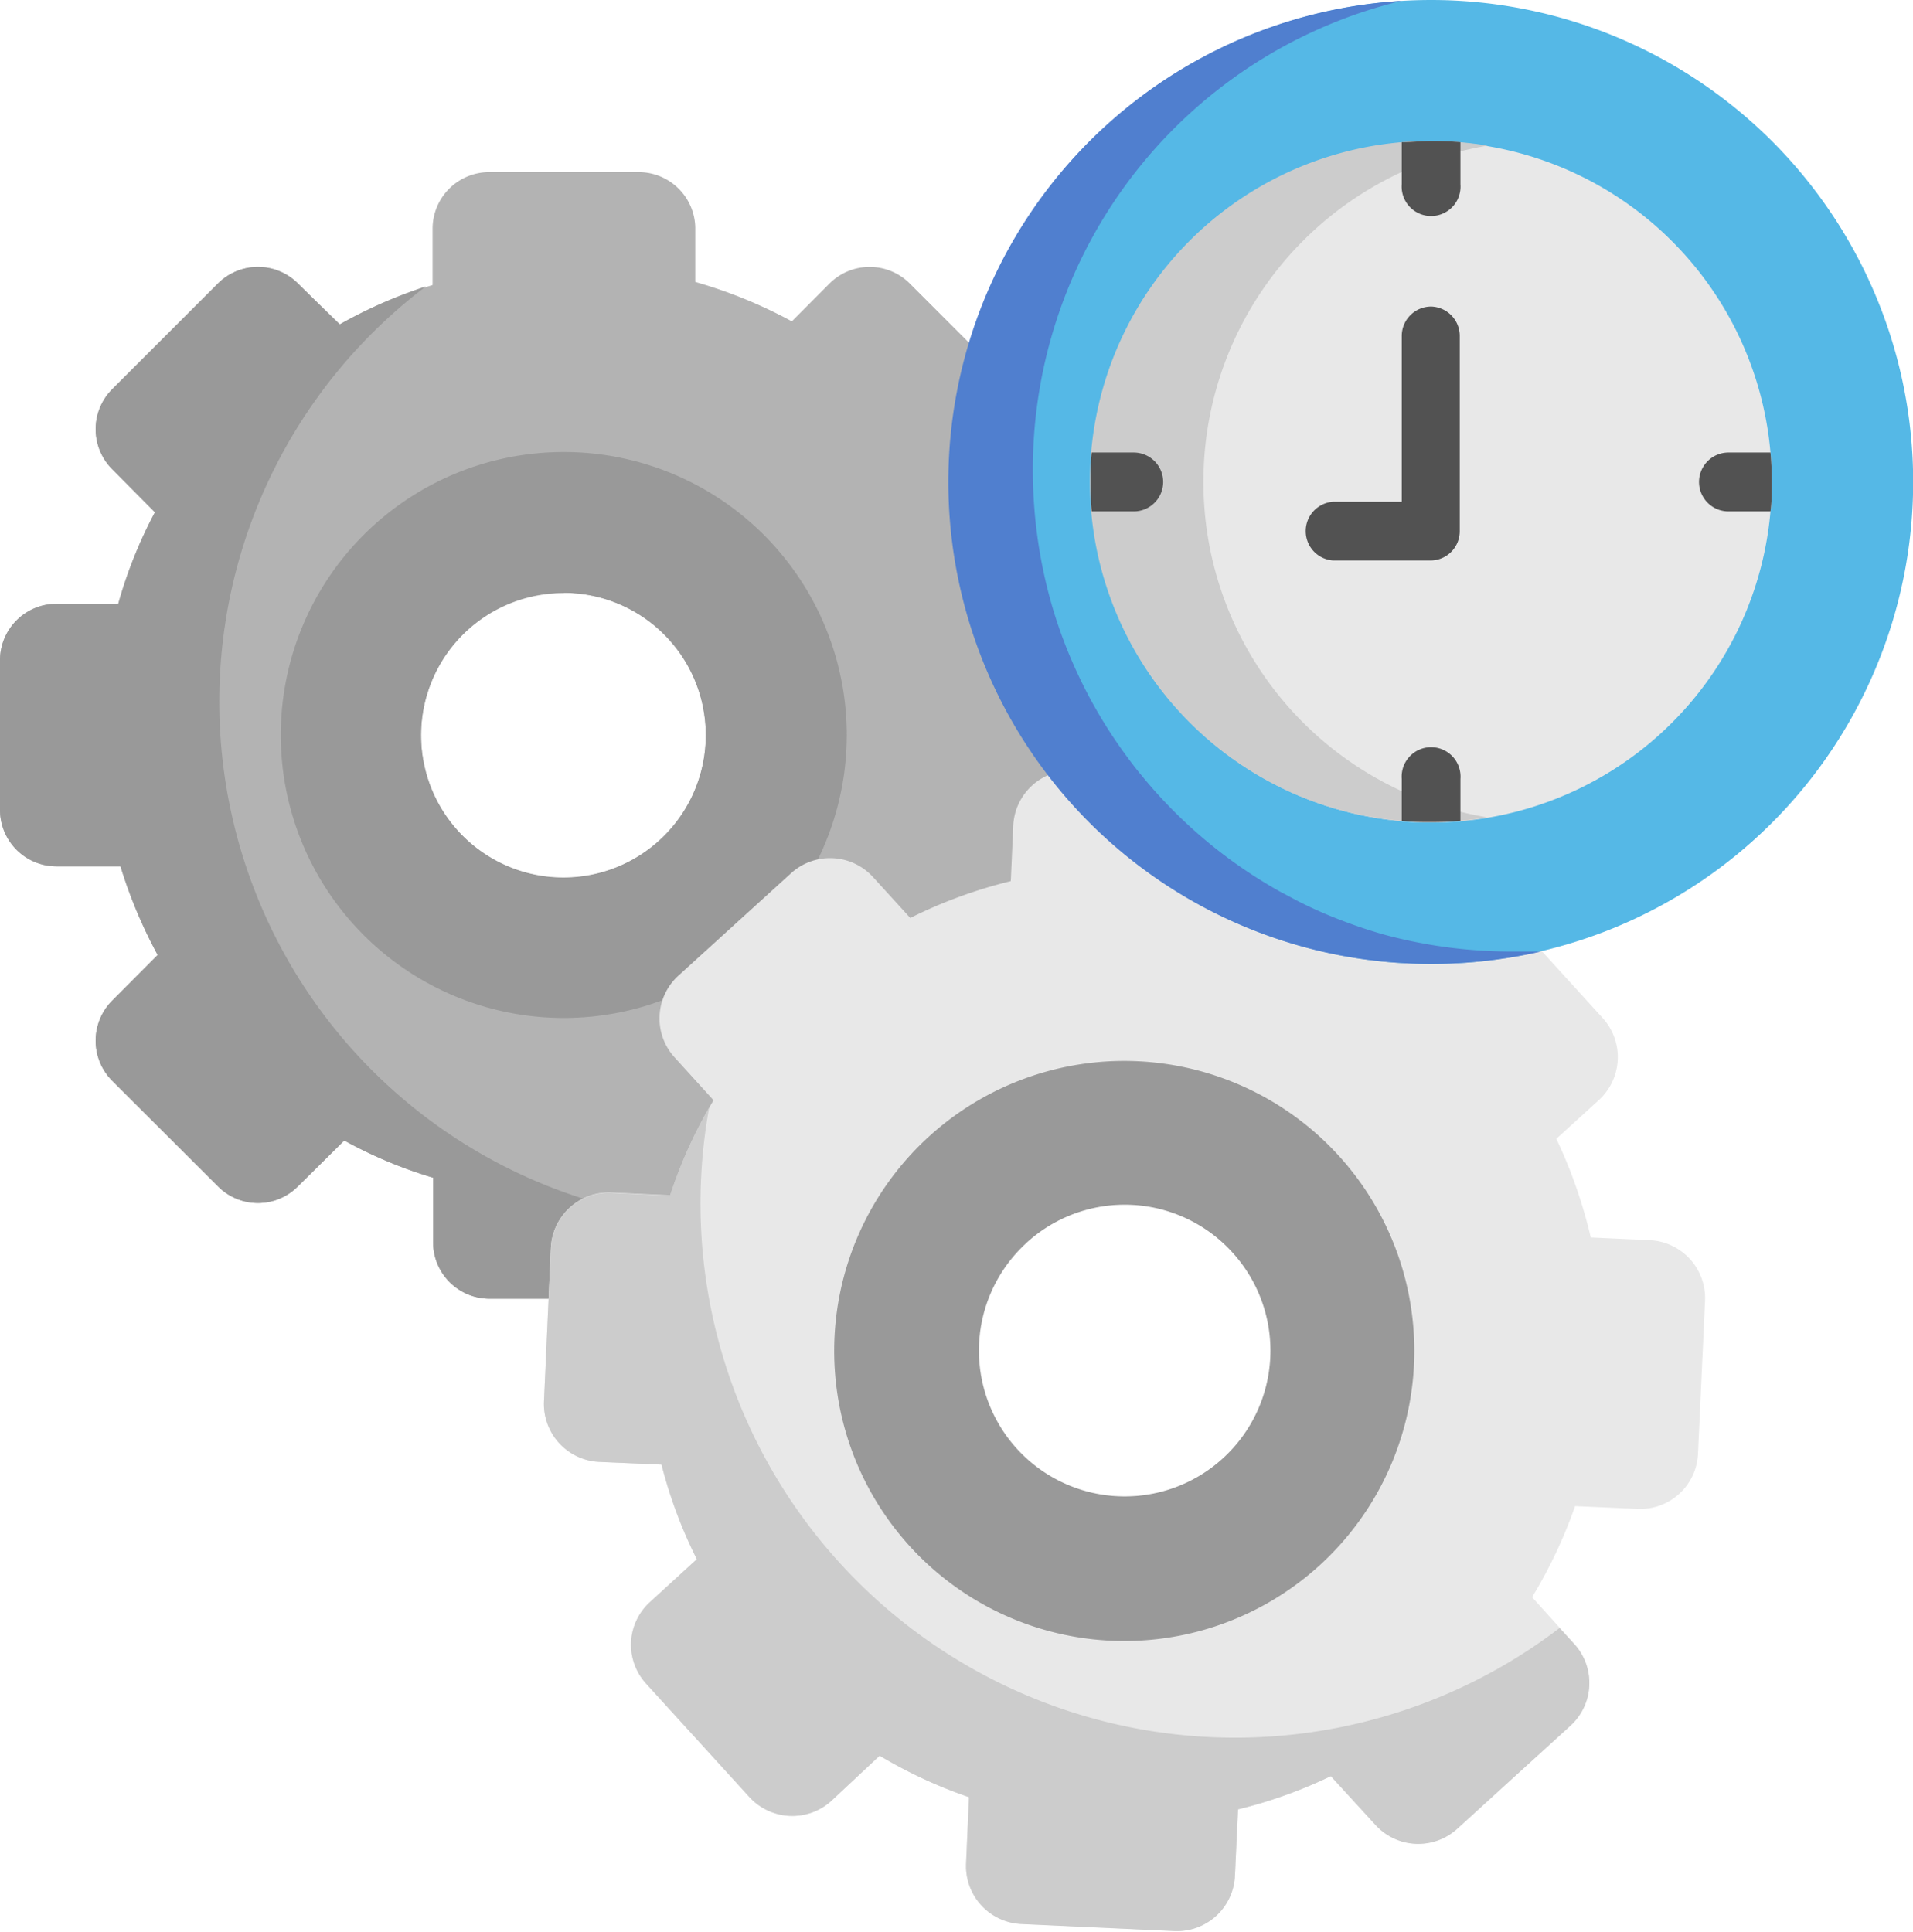 <?xml version="1.0" encoding="UTF-8"?> <svg xmlns="http://www.w3.org/2000/svg" width="111.13" height="112.22" viewBox="0 0 111.13 112.22"> <defs> <style>.cls-1{fill:#b3b3b3;}.cls-1,.cls-2,.cls-3,.cls-4,.cls-5,.cls-6{fill-rule:evenodd;}.cls-2{fill:#999;}.cls-3{fill:#e8e8e8;}.cls-4{fill:#ccc;}.cls-5{fill:#55b8e6;}.cls-6{fill:#507fcf;}.cls-7{fill:#525252;}</style> </defs> <title>Ресурс 18</title> <g id="Слой_2" data-name="Слой 2"> <g id="Слой_2-2" data-name="Слой 2"> <path class="cls-1" d="M12.67,16.46,6.51,22.62a3.29,3.29,0,0,0,0,4.63L9,29.76a26.51,26.51,0,0,0-2.13,5.32H3.27A3.28,3.28,0,0,0,0,38.35v8.71a3.28,3.28,0,0,0,3.27,3.27H7a27.87,27.87,0,0,0,2.16,5.15L6.51,58.14a3.3,3.3,0,0,0,0,4.64l6.16,6.15a3.27,3.27,0,0,0,4.63,0L20,66.26a26,26,0,0,0,5.16,2.16v3.76a3.28,3.28,0,0,0,3.27,3.27h8.71a3.29,3.29,0,0,0,3.28-3.27V68.56a26.11,26.11,0,0,0,5.31-2.14l2.5,2.51a3.28,3.28,0,0,0,4.64,0L59,62.78a3.3,3.3,0,0,0,0-4.64l-2.37-2.36A27.41,27.41,0,0,0,59,50.33h3.29a3.28,3.28,0,0,0,3.27-3.27V38.35a3.28,3.28,0,0,0-3.27-3.27H59.09a27.19,27.19,0,0,0-2.3-5.62L59,27.25a3.29,3.29,0,0,0,0-4.63l-6.16-6.16a3.3,3.3,0,0,0-4.64,0L46,18.67a27.53,27.53,0,0,0-5.61-2.29V13.23A3.29,3.29,0,0,0,37.11,10H28.4a3.29,3.29,0,0,0-3.27,3.28v3.28a27.19,27.19,0,0,0-5.45,2.33L17.3,16.46A3.29,3.29,0,0,0,12.67,16.46Zm20.08,18A8.27,8.27,0,1,0,41,42.7,8.26,8.26,0,0,0,32.75,34.44Z"></path> <path class="cls-2" d="M32.75,59.14A16.44,16.44,0,1,0,16.31,42.7,16.44,16.44,0,0,0,32.75,59.14Zm0-24.7A8.27,8.27,0,1,0,41,42.7,8.26,8.26,0,0,0,32.75,34.44Z"></path> <path class="cls-2" d="M12.74,40.76a30.26,30.26,0,0,1,12-24.12,27.27,27.27,0,0,0-5,2.2L17.3,16.46a3.29,3.29,0,0,0-4.63,0L6.51,22.62a3.29,3.29,0,0,0,0,4.63L9,29.76a26.51,26.51,0,0,0-2.13,5.32H3.27A3.28,3.28,0,0,0,0,38.35v8.71a3.28,3.28,0,0,0,3.27,3.27H7a27.87,27.87,0,0,0,2.16,5.15L6.51,58.14a3.3,3.3,0,0,0,0,4.64l6.16,6.15a3.27,3.27,0,0,0,4.63,0L20,66.26a26,26,0,0,0,5.16,2.16v3.76a3.28,3.28,0,0,0,3.27,3.27h8.71a3.29,3.29,0,0,0,3.28-3.27V70.94A30.29,30.29,0,0,1,12.74,40.76Z"></path> <path class="cls-3" d="M32,72.51l-.4,8.91a3.37,3.37,0,0,0,3.2,3.51l3.63.16a27.48,27.48,0,0,0,2.05,5.5l-2.73,2.49a3.35,3.35,0,0,0-.21,4.74l6,6.59a3.38,3.38,0,0,0,4.75.22L51.1,102a27.36,27.36,0,0,0,5.19,2.4l-.17,3.87a3.37,3.37,0,0,0,3.2,3.5l8.92.41a3.37,3.37,0,0,0,3.5-3.21l.18-3.86a27.33,27.33,0,0,0,5.39-1.93l2.6,2.84a3.36,3.36,0,0,0,4.74.22l6.59-6a3.36,3.36,0,0,0,.21-4.74L89,92.79A27.93,27.93,0,0,0,91.5,87.5l3.63.16a3.36,3.36,0,0,0,3.51-3.19l.41-8.92a3.37,3.37,0,0,0-3.21-3.5l-3.43-.16a28.45,28.45,0,0,0-2-5.73l2.48-2.26a3.38,3.38,0,0,0,.22-4.75l-6-6.59a3.36,3.36,0,0,0-4.74-.21L80,54.52a27.48,27.48,0,0,0-5.62-2.66l.15-3.19a3.38,3.38,0,0,0-3.2-3.51l-8.92-.4A3.37,3.37,0,0,0,58.86,48l-.14,3.19a27.89,27.89,0,0,0-5.84,2.14l-2.17-2.38A3.37,3.37,0,0,0,46,50.69l-6.6,6a3.36,3.36,0,0,0-.21,4.74l2.26,2.49a28.24,28.24,0,0,0-2.51,5.52l-3.44-.16A3.37,3.37,0,0,0,32,72.51Zm27.63-.28a8.47,8.47,0,1,0,12,.54A8.45,8.45,0,0,0,59.6,72.23Z"></path> <path class="cls-2" d="M76.67,90.93a16.85,16.85,0,1,0-23.81-1.09A16.85,16.85,0,0,0,76.67,90.93ZM59.6,72.23a8.47,8.47,0,1,0,12,.54A8.45,8.45,0,0,0,59.6,72.23Z"></path> <path class="cls-4" d="M48.82,90.84A31,31,0,0,1,41.2,64.33a27,27,0,0,0-2.28,5.13l-3.45-.16A3.37,3.37,0,0,0,32,72.51l-.4,8.91a3.37,3.37,0,0,0,3.2,3.51l3.63.16a27.17,27.17,0,0,0,2.05,5.49l-2.73,2.5a3.35,3.35,0,0,0-.21,4.74l6,6.59a3.38,3.38,0,0,0,4.75.22L51.1,102a27.4,27.4,0,0,0,5.19,2.41l-.17,3.87a3.37,3.37,0,0,0,3.2,3.5l8.92.41a3.37,3.37,0,0,0,3.5-3.21l.18-3.86a27.33,27.33,0,0,0,5.39-1.93l2.6,2.84a3.36,3.36,0,0,0,4.74.22l6.59-6a3.36,3.36,0,0,0,.21-4.74l-.85-.93A31.06,31.06,0,0,1,48.82,90.84Z"></path> <path class="cls-5" d="M83.14,56a28,28,0,1,0-28-28A28,28,0,0,0,83.14,56Z"></path> <path class="cls-3" d="M102.93,28c0,.57,0,1.14-.08,1.71a19.79,19.79,0,0,1-18,18c-.56.05-1.13.07-1.7.07s-1.15,0-1.71-.07a19.79,19.79,0,0,1-18-18c-.05-.57-.07-1.14-.07-1.71s0-1.14.07-1.71a19.8,19.8,0,0,1,18-18c.56,0,1.13-.07,1.71-.07s1.14,0,1.7.07a19.79,19.79,0,0,1,18,18C102.9,26.84,102.93,27.4,102.93,28Z"></path> <path class="cls-4" d="M69.91,28A19.8,19.8,0,0,1,83.14,9.3a20.74,20.74,0,0,1,3.28-.84,20.94,20.94,0,0,0-3.28-.27,19.79,19.79,0,1,0,3.28,39.3A19.75,19.75,0,0,1,69.91,28Z"></path> <path class="cls-6" d="M60,27.25A28,28,0,0,1,81.42.05,28,28,0,0,0,83.14,56a28.55,28.55,0,0,0,6.38-.72l.18,0h-.21c-.5,0-1,0-1.51,0a28.3,28.3,0,0,1-7.64-1c-.83-.24-1.64-.51-2.44-.82a25.14,25.14,0,0,1-2.54-1.13l-1-.53a28,28,0,0,1-8.06-6.77c-.27-.32-.53-.66-.78-1a27.93,27.93,0,0,1-4.41-8.85A28.48,28.48,0,0,1,60,27.25Z"></path> <path class="cls-7" d="M83.14,17.81a1.71,1.71,0,0,0-1.71,1.71v9.63h-4a1.71,1.71,0,0,0,0,3.41h5.67a1.7,1.7,0,0,0,1.7-1.71V19.52A1.71,1.71,0,0,0,83.14,17.81Z"></path> <path class="cls-7" d="M84.84,45.25v2.44c-.56.05-1.13.07-1.7.07s-1.15,0-1.71-.07V45.25a1.71,1.71,0,1,1,3.41,0Z"></path> <path class="cls-7" d="M84.84,8.26v2.45a1.71,1.71,0,1,1-3.41,0V8.26c.56,0,1.13-.07,1.71-.07S84.28,8.21,84.84,8.26Z"></path> <path class="cls-7" d="M102.93,28c0,.57,0,1.14-.08,1.71h-2.44a1.71,1.71,0,1,1,0-3.42h2.44C102.9,26.84,102.93,27.4,102.93,28Z"></path> <path class="cls-7" d="M67.57,28a1.71,1.71,0,0,1-1.71,1.71H63.42c-.05-.57-.07-1.14-.07-1.71s0-1.14.07-1.71h2.44A1.71,1.71,0,0,1,67.57,28Z"></path> </g> </g> </svg> 